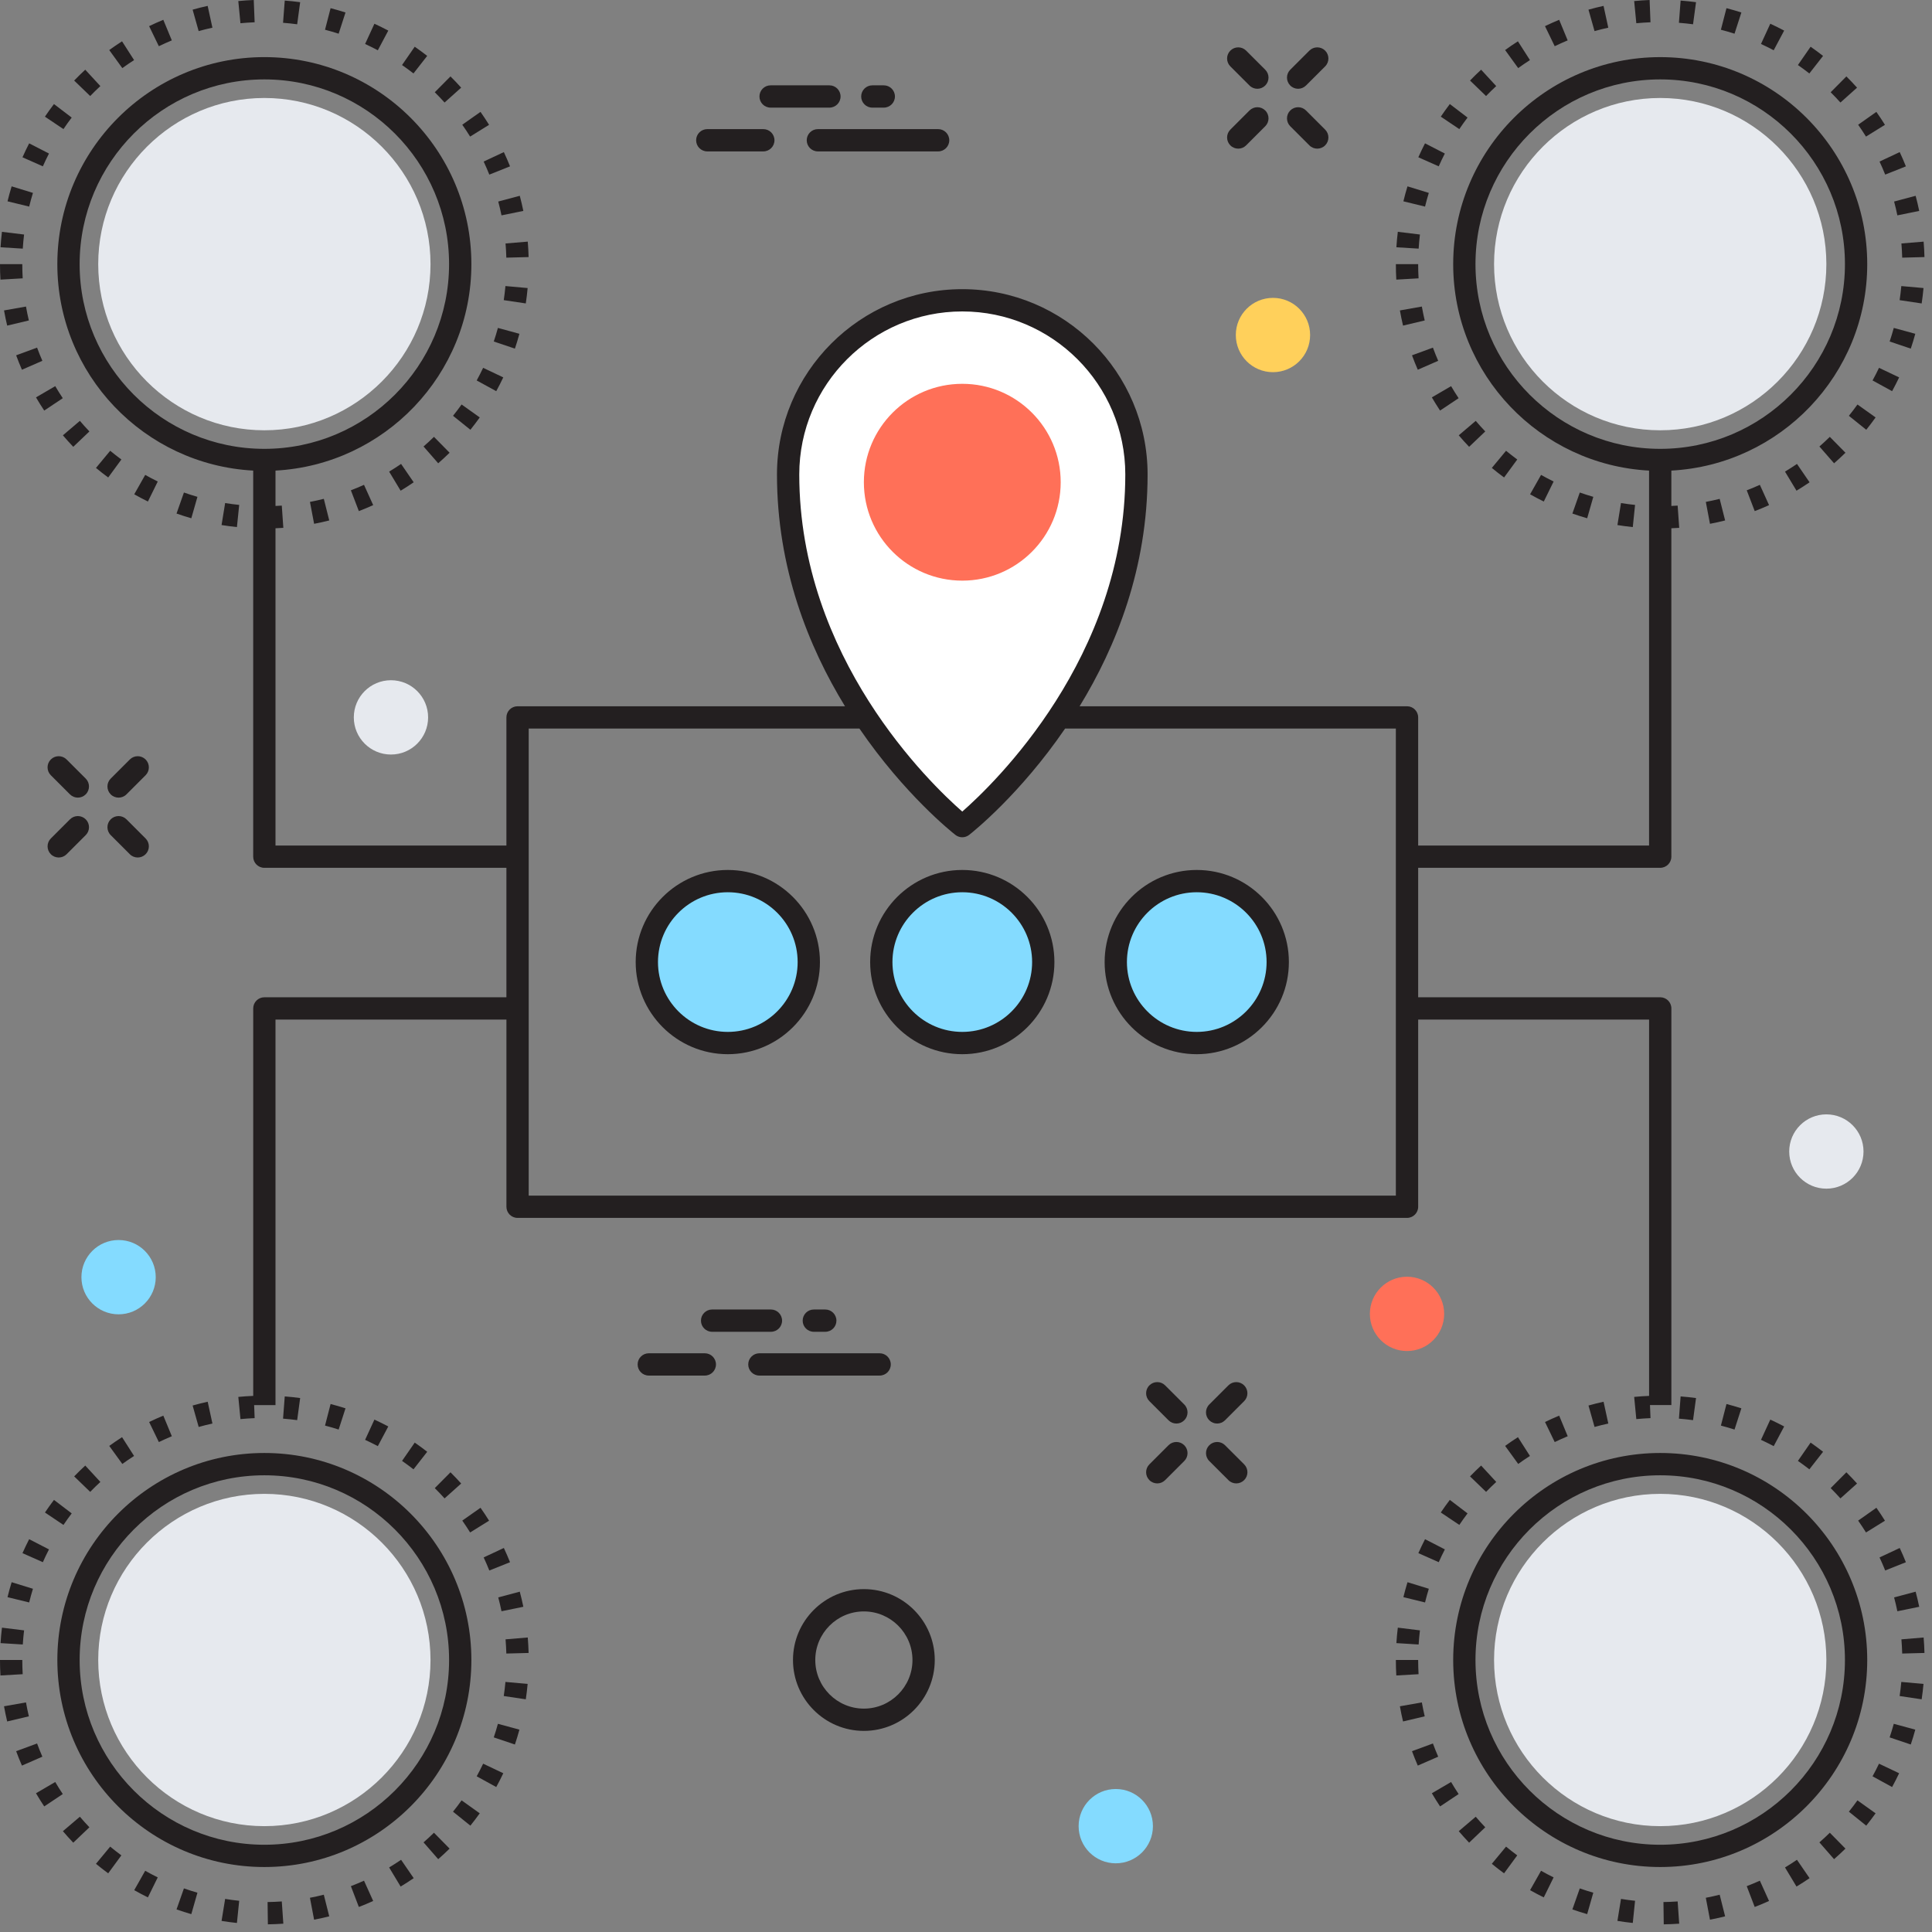<?xml version="1.0" encoding="utf-8"?>
<!-- Generator: Adobe Illustrator 15.0.0, SVG Export Plug-In . SVG Version: 6.00 Build 0)  -->
<!DOCTYPE svg PUBLIC "-//W3C//DTD SVG 1.1//EN" "http://www.w3.org/Graphics/SVG/1.1/DTD/svg11.dtd">
<svg version="1.1" id="Layer_1" xmlns="http://www.w3.org/2000/svg" xmlns:xlink="http://www.w3.org/1999/xlink" x="0px" y="0px"
	 width="130px" height="130px" viewBox="0 0 130 130" enable-background="new 0 0 130 130" xml:space="preserve">
<rect x="0" y="0" width="130" height="130" fill="#808080" stroke="none"/>
<g>
	<circle fill="#FFD05B" cx="85.655" cy="22.543" r="2.5"/>
	<circle fill="#E6E9EE" cx="26.307" cy="48.271" r="2.5"/>
	<circle fill="#E6E9EE" cx="122.892" cy="77.483" r="2.5"/>
	<circle fill="#FF7058" cx="94.675" cy="88.408" r="2.5"/>
	<circle fill="#84DBFF" cx="75.078" cy="122.878" r="2.5"/>
	<circle fill="#84DBFF" cx="7.979" cy="85.938" r="2.5"/>
	<path fill="#231F20" d="M63.125,10.188h-8.092c-0.414,0-0.75-0.336-0.75-0.75s0.336-0.75,0.75-0.75h8.092
		c0.414,0,0.75,0.336,0.75,0.75S63.54,10.188,63.125,10.188z"/>
	<path fill="#231F20" d="M55.81,7.242h-3.958c-0.414,0-0.75-0.336-0.75-0.75s0.336-0.75,0.75-0.75h3.958
		c0.414,0,0.75,0.336,0.75,0.75S56.224,7.242,55.81,7.242z"/>
	<path fill="#231F20" d="M51.362,10.188h-3.771c-0.414,0-0.75-0.336-0.75-0.75s0.336-0.75,0.75-0.75h3.771
		c0.414,0,0.75,0.336,0.75,0.75S51.776,10.188,51.362,10.188z"/>
	<path fill="#231F20" d="M59.468,7.242h-0.771c-0.414,0-0.75-0.336-0.75-0.75s0.336-0.75,0.75-0.75h0.771
		c0.414,0,0.75,0.336,0.75,0.75S59.882,7.242,59.468,7.242z"/>
	<path fill="#231F20" d="M59.189,92.559h-8.092c-0.414,0-0.75-0.335-0.75-0.75c0-0.413,0.336-0.75,0.75-0.75h8.092
		c0.414,0,0.75,0.337,0.75,0.75C59.939,92.224,59.604,92.559,59.189,92.559z"/>
	<path fill="#231F20" d="M51.874,89.613h-3.958c-0.414,0-0.75-0.335-0.75-0.75c0-0.413,0.336-0.75,0.75-0.75h3.958
		c0.414,0,0.75,0.337,0.75,0.75C52.624,89.278,52.288,89.613,51.874,89.613z"/>
	<path fill="#231F20" d="M47.426,92.559h-3.771c-0.414,0-0.75-0.335-0.75-0.75c0-0.413,0.336-0.75,0.75-0.75h3.771
		c0.414,0,0.75,0.337,0.75,0.75C48.176,92.224,47.84,92.559,47.426,92.559z"/>
	<path fill="#231F20" d="M55.532,89.613H54.76c-0.414,0-0.75-0.335-0.75-0.75c0-0.413,0.336-0.75,0.75-0.75h0.771
		c0.414,0,0.75,0.337,0.75,0.75C56.282,89.278,55.946,89.613,55.532,89.613z"/>
	<path fill="#231F20" d="M111.95,35.56l-0.02-1.5c0.32-0.004,0.64-0.018,0.955-0.039l0.105,1.496
		C112.646,35.54,112.3,35.555,111.95,35.56z M109.866,35.467c-0.347-0.036-0.691-0.082-1.033-0.137l0.24-1.481
		c0.312,0.051,0.629,0.094,0.947,0.126L109.866,35.467z M115.06,35.246l-0.279-1.474c0.313-0.06,0.625-0.129,0.932-0.205
		l0.367,1.453C115.743,35.105,115.403,35.181,115.06,35.246z M106.798,34.873c-0.336-0.097-0.668-0.202-0.996-0.317l0.498-1.415
		c0.3,0.105,0.604,0.202,0.91,0.29L106.798,34.873z M118.071,34.391l-0.537-1.4c0.299-0.114,0.594-0.237,0.883-0.368l0.619,1.366
		C118.72,34.132,118.397,34.267,118.071,34.391z M103.878,33.746c-0.312-0.153-0.619-0.315-0.921-0.486l0.738-1.305
		c0.276,0.156,0.559,0.305,0.845,0.445L103.878,33.746z M120.883,33.018l-0.774-1.284c0.273-0.165,0.542-0.338,0.805-0.518
		l0.848,1.237C121.474,32.649,121.181,32.838,120.883,33.018z M101.206,32.128c-0.281-0.206-0.557-0.42-0.824-0.642l0.957-1.155
		c0.246,0.203,0.496,0.398,0.754,0.587L101.206,32.128z M123.411,31.174l-0.987-1.13c0.239-0.21,0.474-0.426,0.7-0.649l1.053,1.069
		C123.928,30.708,123.673,30.944,123.411,31.174z M98.854,30.065c-0.24-0.251-0.473-0.51-0.698-0.774l1.143-0.972
		c0.206,0.243,0.42,0.479,0.641,0.711L98.854,30.065z M125.576,28.919l-1.169-0.94c0.199-0.248,0.393-0.502,0.577-0.761l1.221,0.87
		C126.003,28.371,125.794,28.648,125.576,28.919z M96.899,27.626c-0.193-0.29-0.377-0.585-0.553-0.887l1.295-0.756
		c0.16,0.274,0.33,0.545,0.506,0.81L96.899,27.626z M127.315,26.321L126,25.6c0.153-0.278,0.298-0.562,0.435-0.85l1.354,0.644
		C127.64,25.708,127.481,26.018,127.315,26.321z M95.399,24.878c-0.139-0.318-0.268-0.642-0.389-0.97l1.408-0.517
		c0.109,0.3,0.229,0.596,0.355,0.887L95.399,24.878z M128.572,23.458l-1.422-0.479c0.102-0.301,0.194-0.605,0.278-0.914l1.447,0.395
		C128.784,22.797,128.683,23.13,128.572,23.458z M94.407,21.909c-0.08-0.337-0.15-0.678-0.211-1.021l1.477-0.261
		c0.056,0.315,0.121,0.627,0.193,0.936L94.407,21.909z M129.305,20.418l-1.483-0.221c0.047-0.313,0.084-0.63,0.113-0.948
		l1.494,0.133C129.397,19.73,129.356,20.076,129.305,20.418z M93.954,18.815c-0.02-0.345-0.029-0.691-0.029-1.042h1.5
		c0,0.321,0.009,0.64,0.027,0.956L93.954,18.815z M127.995,17.337c-0.01-0.32-0.027-0.639-0.053-0.955l1.494-0.123
		c0.029,0.344,0.049,0.69,0.057,1.039L127.995,17.337z M95.458,16.73l-1.498-0.092c0.021-0.35,0.055-0.696,0.096-1.04l1.489,0.182
		C95.507,16.095,95.478,16.412,95.458,16.73z M127.669,14.491c-0.063-0.312-0.137-0.623-0.219-0.93l1.449-0.386
		c0.09,0.335,0.17,0.674,0.24,1.017L127.669,14.491z M95.888,13.901l-1.457-0.355c0.082-0.339,0.174-0.675,0.276-1.007l1.434,0.441
		C96.048,13.284,95.963,13.591,95.888,13.901z M126.851,11.749c-0.119-0.297-0.246-0.59-0.381-0.878l1.358-0.637
		c0.147,0.315,0.286,0.635,0.415,0.96L126.851,11.749z M96.808,11.192l-1.371-0.609c0.142-0.317,0.291-0.631,0.449-0.938
		l1.334,0.686C97.075,10.612,96.938,10.9,96.808,11.192z M125.558,9.191c-0.168-0.271-0.344-0.537-0.527-0.798l1.225-0.865
		c0.201,0.285,0.394,0.575,0.578,0.871L125.558,9.191z M98.194,8.687l-1.246-0.838c0.194-0.287,0.397-0.57,0.607-0.848l1.193,0.91
		C98.557,8.163,98.371,8.422,98.194,8.687z M123.839,6.899c-0.213-0.236-0.433-0.468-0.658-0.691l1.057-1.066
		c0.246,0.245,0.486,0.497,0.719,0.756L123.839,6.899z M99.993,6.462l-1.078-1.043c0.241-0.25,0.49-0.493,0.746-0.729l1.016,1.103
		C100.442,6.009,100.215,6.231,99.993,6.462z M121.747,4.943c-0.25-0.196-0.507-0.386-0.77-0.567l0.855-1.232
		c0.285,0.198,0.564,0.404,0.838,0.618L121.747,4.943z M102.155,4.582l-0.879-1.215c0.281-0.204,0.568-0.399,0.861-0.587
		l0.809,1.263C102.677,4.216,102.413,4.396,102.155,4.582z M119.348,3.382c-0.28-0.148-0.566-0.29-0.856-0.423l0.627-1.363
		c0.315,0.146,0.627,0.3,0.933,0.462L119.348,3.382z M104.613,3.109l-0.654-1.35c0.312-0.15,0.631-0.294,0.954-0.427l0.572,1.385
		C105.19,2.841,104.899,2.972,104.613,3.109z M116.712,2.268c-0.302-0.098-0.607-0.187-0.917-0.267l0.375-1.451
		c0.338,0.086,0.673,0.184,1.003,0.29L116.712,2.268z M107.293,2.093l-0.408-1.443c0.334-0.095,0.672-0.179,1.014-0.254l0.319,1.467
		C107.906,1.93,107.598,2.007,107.293,2.093z M113.921,1.634c-0.314-0.042-0.631-0.076-0.95-0.1l0.114-1.496
		c0.348,0.027,0.693,0.063,1.037,0.109L113.921,1.634z M110.104,1.563l-0.144-1.492c0.344-0.033,0.689-0.058,1.039-0.071
		l0.059,1.499C110.737,1.512,110.419,1.534,110.104,1.563z"/>
	<path fill="#E6E9EE" d="M111.712,28.953c-6.164,0-11.18-5.016-11.18-11.18s5.016-11.18,11.18-11.18
		c6.165,0,11.18,5.016,11.18,11.18S117.877,28.953,111.712,28.953z"/>
	<path fill="#E6E9EE" d="M17.788,28.953c-6.164,0-11.179-5.016-11.179-11.18s5.015-11.18,11.179-11.18
		c6.165,0,11.18,5.016,11.18,11.18S23.952,28.953,17.788,28.953z"/>
	<path fill="#E6E9EE" d="M111.712,122.878c-6.164,0-11.18-5.016-11.18-11.18c0-6.165,5.016-11.18,11.18-11.18
		c6.165,0,11.18,5.015,11.18,11.18C122.892,117.862,117.877,122.878,111.712,122.878z"/>
	<path fill="#E6E9EE" d="M17.788,122.878c-6.164,0-11.179-5.016-11.179-11.18c0-6.165,5.015-11.18,11.179-11.18
		c6.165,0,11.18,5.015,11.18,11.18C28.967,117.862,23.952,122.878,17.788,122.878z"/>
	<path fill="#231F20" d="M18.025,35.56l-0.02-1.5c0.321-0.004,0.64-0.018,0.956-0.039l0.104,1.496
		C18.722,35.54,18.375,35.555,18.025,35.56z M15.942,35.466c-0.347-0.036-0.692-0.082-1.034-0.137l0.241-1.48
		c0.312,0.051,0.628,0.092,0.946,0.125L15.942,35.466z M21.136,35.246l-0.28-1.474c0.314-0.06,0.625-0.129,0.933-0.206l0.366,1.454
		C21.818,35.105,21.479,35.181,21.136,35.246z M12.873,34.873c-0.336-0.097-0.667-0.202-0.995-0.317l0.498-1.415
		c0.299,0.105,0.603,0.202,0.909,0.29L12.873,34.873z M24.146,34.391l-0.536-1.4c0.298-0.114,0.593-0.237,0.883-0.368l0.618,1.366
		C24.794,34.132,24.473,34.267,24.146,34.391z M9.953,33.746c-0.312-0.153-0.619-0.315-0.92-0.486l0.738-1.305
		c0.277,0.156,0.559,0.305,0.844,0.445L9.953,33.746z M26.958,33.018l-0.774-1.285c0.274-0.165,0.542-0.337,0.804-0.517l0.848,1.236
		C27.549,32.649,27.257,32.837,26.958,33.018z M7.281,32.128C7,31.922,6.725,31.708,6.458,31.486l0.957-1.155
		c0.245,0.203,0.496,0.398,0.753,0.587L7.281,32.128z M29.486,31.173l-0.987-1.13c0.24-0.209,0.474-0.425,0.701-0.649l1.052,1.069
		C30.003,30.708,29.748,30.944,29.486,31.173z M4.93,30.065c-0.24-0.251-0.473-0.51-0.698-0.774l1.143-0.972
		c0.207,0.243,0.42,0.479,0.641,0.711L4.93,30.065z M31.652,28.918l-1.169-0.94c0.2-0.248,0.392-0.502,0.577-0.761l1.221,0.871
		C32.079,28.371,31.869,28.647,31.652,28.918z M2.976,27.626c-0.193-0.29-0.378-0.585-0.554-0.887l1.295-0.756
		c0.161,0.274,0.33,0.545,0.507,0.81L2.976,27.626z M33.391,26.321L32.075,25.6c0.153-0.278,0.297-0.562,0.434-0.85l1.355,0.644
		C33.715,25.708,33.557,26.018,33.391,26.321z M1.476,24.878c-0.139-0.318-0.269-0.642-0.389-0.97l1.408-0.517
		c0.11,0.3,0.229,0.596,0.356,0.887L1.476,24.878z M34.647,23.458l-1.422-0.479c0.102-0.301,0.194-0.605,0.278-0.914l1.447,0.395
		C34.859,22.796,34.757,23.13,34.647,23.458z M0.483,21.909c-0.08-0.337-0.151-0.678-0.212-1.021l1.478-0.261
		c0.055,0.315,0.12,0.627,0.193,0.936L0.483,21.909z M35.38,20.417l-1.483-0.221c0.046-0.312,0.084-0.629,0.113-0.948l1.494,0.134
		C35.472,19.729,35.431,20.076,35.38,20.417z M0.03,18.815C0.01,18.471,0,18.124,0,17.773h1.5c0,0.321,0.009,0.64,0.027,0.956
		L0.03,18.815z M34.07,17.337c-0.009-0.32-0.026-0.64-0.053-0.955l1.495-0.124c0.028,0.344,0.048,0.69,0.057,1.04L34.07,17.337z
		 M1.533,16.73l-1.497-0.092C0.058,16.29,0.09,15.943,0.131,15.6l1.489,0.181C1.582,16.095,1.553,16.412,1.533,16.73z
		 M33.745,14.491c-0.064-0.312-0.137-0.623-0.219-0.93l1.449-0.386c0.089,0.335,0.169,0.674,0.239,1.017L33.745,14.491z
		 M1.963,13.901l-1.457-0.355c0.083-0.339,0.175-0.675,0.277-1.007l1.434,0.441C2.123,13.284,2.039,13.591,1.963,13.901z
		 M32.925,11.749c-0.119-0.297-0.246-0.59-0.38-0.878l1.358-0.637c0.147,0.315,0.286,0.634,0.416,0.959L32.925,11.749z
		 M2.884,11.192l-1.371-0.608c0.141-0.317,0.291-0.631,0.449-0.938l1.334,0.685C3.15,10.613,3.013,10.9,2.884,11.192z M31.633,9.19
		c-0.168-0.271-0.344-0.537-0.528-0.797l1.226-0.865c0.201,0.285,0.393,0.574,0.577,0.871L31.633,9.19z M4.269,8.687L3.023,7.85
		C3.217,7.562,3.42,7.278,3.631,7.002l1.193,0.909C4.631,8.164,4.446,8.423,4.269,8.687z M29.914,6.899
		c-0.213-0.237-0.433-0.469-0.659-0.692l1.057-1.065c0.247,0.244,0.486,0.497,0.719,0.756L29.914,6.899z M6.069,6.462L4.99,5.42
		C5.231,5.17,5.48,4.927,5.736,4.69l1.017,1.103C6.518,6.01,6.29,6.232,6.069,6.462z M27.822,4.942
		c-0.251-0.196-0.507-0.385-0.77-0.566l0.854-1.233c0.286,0.198,0.565,0.404,0.839,0.618L27.822,4.942z M8.23,4.583l-0.88-1.215
		C7.631,3.164,7.919,2.969,8.212,2.78l0.81,1.263C8.752,4.216,8.489,4.396,8.23,4.583z M25.423,3.383
		c-0.281-0.149-0.566-0.29-0.856-0.424l0.627-1.362c0.315,0.145,0.626,0.299,0.933,0.461L25.423,3.383z M10.688,3.109l-0.654-1.35
		c0.312-0.15,0.631-0.294,0.954-0.427l0.573,1.385C11.265,2.841,10.974,2.972,10.688,3.109z M22.787,2.268
		c-0.302-0.098-0.607-0.187-0.917-0.267l0.375-1.451c0.338,0.086,0.673,0.184,1.003,0.29L22.787,2.268z M13.367,2.093l-0.406-1.443
		c0.333-0.095,0.671-0.179,1.012-0.254l0.32,1.467C13.981,1.93,13.672,2.007,13.367,2.093z M19.996,1.634
		c-0.314-0.043-0.631-0.076-0.95-0.1l0.114-1.496c0.348,0.026,0.694,0.062,1.037,0.109L19.996,1.634z M16.179,1.563l-0.144-1.492
		c0.343-0.033,0.69-0.058,1.04-0.071l0.059,1.499C16.813,1.512,16.495,1.534,16.179,1.563z"/>
	<path fill="#231F20" d="M111.95,129.484l-0.02-1.5c0.32-0.004,0.64-0.018,0.955-0.04l0.105,1.496
		C112.646,129.465,112.3,129.479,111.95,129.484z M109.866,129.391c-0.347-0.036-0.691-0.082-1.033-0.138l0.24-1.48
		c0.312,0.051,0.629,0.094,0.947,0.126L109.866,129.391z M115.06,129.171l-0.28-1.474c0.313-0.059,0.625-0.129,0.933-0.206
		l0.366,1.455C115.742,129.03,115.403,129.105,115.06,129.171z M106.797,128.797c-0.336-0.096-0.667-0.202-0.995-0.317l0.498-1.414
		c0.299,0.105,0.603,0.202,0.909,0.289L106.797,128.797z M118.07,128.315l-0.536-1.4c0.299-0.115,0.593-0.237,0.883-0.368
		l0.618,1.366C118.719,128.057,118.397,128.19,118.07,128.315z M103.877,127.671c-0.312-0.153-0.619-0.315-0.921-0.486l0.738-1.305
		c0.277,0.156,0.559,0.305,0.845,0.446L103.877,127.671z M120.883,126.942l-0.774-1.285c0.273-0.164,0.542-0.337,0.804-0.516
		l0.849,1.236C121.475,126.574,121.182,126.763,120.883,126.942z M101.205,126.052c-0.281-0.205-0.556-0.42-0.823-0.641l0.957-1.156
		c0.245,0.203,0.496,0.398,0.753,0.588L101.205,126.052z M123.41,125.099l-0.987-1.129c0.24-0.21,0.475-0.427,0.701-0.65
		l1.052,1.069C123.927,124.634,123.672,124.87,123.41,125.099z M98.854,123.99c-0.24-0.252-0.473-0.511-0.698-0.774l1.143-0.973
		c0.206,0.244,0.42,0.48,0.641,0.711L98.854,123.99z M125.575,122.845l-1.168-0.941c0.199-0.248,0.392-0.502,0.576-0.761
		l1.221,0.871C126.003,122.296,125.793,122.573,125.575,122.845z M96.9,121.55c-0.193-0.29-0.378-0.584-0.554-0.886l1.295-0.757
		c0.161,0.275,0.33,0.546,0.507,0.811L96.9,121.55z M127.315,120.246l-1.316-0.722c0.153-0.278,0.298-0.562,0.435-0.85l1.354,0.644
		C127.64,119.634,127.481,119.942,127.315,120.246z M95.399,118.803c-0.139-0.318-0.268-0.642-0.389-0.97l1.408-0.518
		c0.109,0.301,0.229,0.597,0.355,0.888L95.399,118.803z M128.571,117.384l-1.422-0.479c0.102-0.302,0.195-0.606,0.279-0.914
		l1.447,0.394C128.784,116.722,128.683,117.055,128.571,117.384z M94.407,115.833c-0.08-0.337-0.15-0.678-0.211-1.021l1.477-0.261
		c0.056,0.315,0.121,0.628,0.193,0.937L94.407,115.833z M129.304,114.343l-1.482-0.221c0.046-0.313,0.084-0.63,0.112-0.949
		l1.494,0.135C129.396,113.655,129.355,114.001,129.304,114.343z M93.954,112.739c-0.02-0.344-0.029-0.691-0.029-1.042h1.5
		c0,0.321,0.009,0.64,0.027,0.956L93.954,112.739z M127.995,111.263c-0.01-0.32-0.027-0.639-0.053-0.955l1.494-0.124
		c0.029,0.345,0.049,0.69,0.057,1.04L127.995,111.263z M95.457,110.655l-1.497-0.094c0.021-0.35,0.055-0.695,0.096-1.04l1.489,0.183
		C95.507,110.018,95.478,110.335,95.457,110.655z M127.669,108.417c-0.063-0.312-0.137-0.623-0.219-0.93l1.449-0.386
		c0.09,0.335,0.17,0.673,0.24,1.016L127.669,108.417z M95.888,107.826l-1.457-0.358c0.082-0.338,0.175-0.674,0.277-1.005
		l1.434,0.441C96.048,107.208,95.964,107.515,95.888,107.826z M126.851,105.675c-0.119-0.297-0.246-0.591-0.381-0.878l1.358-0.637
		c0.147,0.315,0.286,0.634,0.415,0.959L126.851,105.675z M96.81,105.116l-1.371-0.609c0.141-0.317,0.291-0.631,0.449-0.938
		l1.334,0.686C97.075,104.537,96.938,104.824,96.81,105.116z M125.559,103.116c-0.169-0.271-0.345-0.537-0.528-0.797l1.227-0.865
		c0.199,0.284,0.393,0.574,0.576,0.871L125.559,103.116z M98.194,102.608l-1.246-0.836c0.194-0.289,0.397-0.571,0.607-0.848
		l1.193,0.909C98.557,102.087,98.371,102.345,98.194,102.608z M123.839,100.824c-0.213-0.237-0.433-0.469-0.658-0.692l1.057-1.065
		c0.246,0.245,0.486,0.497,0.719,0.756L123.839,100.824z M99.995,100.385l-1.08-1.042c0.242-0.25,0.49-0.493,0.746-0.729
		l1.018,1.103C100.444,99.933,100.216,100.155,99.995,100.385z M121.748,98.868c-0.251-0.196-0.507-0.385-0.77-0.567l0.854-1.232
		c0.285,0.198,0.565,0.405,0.839,0.618L121.748,98.868z M102.157,98.506l-0.881-1.215c0.281-0.204,0.569-0.399,0.863-0.587
		l0.807,1.264C102.678,98.139,102.415,98.318,102.157,98.506z M119.349,97.308c-0.281-0.149-0.566-0.291-0.856-0.424l0.627-1.363
		c0.315,0.146,0.626,0.3,0.933,0.462L119.349,97.308z M104.614,97.034l-0.654-1.351c0.312-0.151,0.631-0.294,0.953-0.428
		l0.574,1.386C105.191,96.765,104.9,96.896,104.614,97.034z M116.712,96.192c-0.301-0.098-0.607-0.187-0.916-0.267l0.375-1.452
		c0.338,0.087,0.672,0.184,1.002,0.29L116.712,96.192z M107.294,96.017l-0.408-1.443c0.334-0.094,0.672-0.179,1.014-0.254
		l0.32,1.467C107.907,95.854,107.599,95.93,107.294,96.017z M113.921,95.559c-0.313-0.042-0.631-0.076-0.949-0.101l0.113-1.496
		c0.349,0.027,0.694,0.063,1.037,0.11L113.921,95.559z M110.104,95.488l-0.144-1.493c0.343-0.033,0.69-0.057,1.04-0.07l0.059,1.498
		C110.739,95.437,110.421,95.458,110.104,95.488z"/>
	<path fill="#231F20" d="M111.712,125.628c-7.68,0-13.93-6.25-13.93-13.931s6.25-13.929,13.93-13.929
		c7.682,0,13.93,6.248,13.93,13.929S119.394,125.628,111.712,125.628z M111.712,99.269c-6.854,0-12.43,5.576-12.43,12.429
		c0,6.854,5.576,12.431,12.43,12.431s12.43-5.577,12.43-12.431C124.142,104.845,118.565,99.269,111.712,99.269z"/>
	<path fill="#231F20" d="M18.025,129.484l-0.02-1.5c0.321-0.004,0.64-0.018,0.956-0.04l0.104,1.496
		C18.722,129.465,18.375,129.479,18.025,129.484z M15.942,129.392c-0.347-0.036-0.692-0.082-1.034-0.138l0.241-1.48
		c0.312,0.051,0.628,0.093,0.946,0.126L15.942,129.392z M21.135,129.171l-0.28-1.474c0.314-0.059,0.625-0.129,0.933-0.206
		l0.366,1.455C21.818,129.03,21.479,129.105,21.135,129.171z M12.873,128.798c-0.336-0.096-0.667-0.202-0.995-0.317l0.498-1.415
		c0.299,0.105,0.603,0.202,0.909,0.29L12.873,128.798z M24.146,128.315l-0.536-1.4c0.298-0.115,0.593-0.237,0.883-0.368l0.618,1.366
		C24.794,128.057,24.472,128.19,24.146,128.315z M9.952,127.671c-0.312-0.153-0.619-0.315-0.92-0.486l0.738-1.305
		c0.277,0.156,0.558,0.305,0.844,0.446L9.952,127.671z M26.958,126.942l-0.774-1.285c0.273-0.164,0.542-0.337,0.804-0.516
		l0.849,1.236C27.55,126.574,27.257,126.763,26.958,126.942z M7.28,126.052c-0.281-0.205-0.556-0.42-0.823-0.641l0.957-1.156
		c0.245,0.203,0.496,0.398,0.753,0.588L7.28,126.052z M29.486,125.099l-0.987-1.13c0.24-0.21,0.474-0.426,0.701-0.649l1.052,1.069
		C30.003,124.633,29.748,124.87,29.486,125.099z M4.93,123.99c-0.24-0.252-0.473-0.511-0.698-0.774l1.143-0.973
		c0.207,0.244,0.42,0.48,0.641,0.711L4.93,123.99z M31.651,122.844l-1.169-0.94c0.2-0.248,0.392-0.502,0.577-0.762l1.221,0.872
		C32.079,122.296,31.869,122.573,31.651,122.844z M2.976,121.55c-0.193-0.29-0.378-0.584-0.554-0.886l1.295-0.757
		c0.161,0.275,0.33,0.546,0.507,0.811L2.976,121.55z M33.391,120.246l-1.315-0.722c0.153-0.278,0.297-0.562,0.434-0.85l1.355,0.644
		C33.715,119.634,33.557,119.942,33.391,120.246z M1.476,118.803c-0.139-0.318-0.269-0.642-0.389-0.97l1.408-0.518
		c0.11,0.301,0.229,0.597,0.356,0.888L1.476,118.803z M34.647,117.384l-1.422-0.479c0.102-0.302,0.194-0.606,0.278-0.914
		l1.447,0.394C34.859,116.722,34.758,117.055,34.647,117.384z M0.483,115.833c-0.08-0.337-0.151-0.678-0.212-1.021l1.478-0.261
		c0.055,0.315,0.12,0.628,0.193,0.937L0.483,115.833z M35.38,114.343l-1.483-0.221c0.046-0.313,0.084-0.63,0.113-0.949l1.494,0.135
		C35.472,113.655,35.431,114.001,35.38,114.343z M0.03,112.739C0.01,112.396,0,112.048,0,111.697h1.5
		c0,0.321,0.009,0.64,0.027,0.956L0.03,112.739z M34.07,111.263c-0.009-0.321-0.026-0.64-0.053-0.955l1.495-0.125
		c0.028,0.345,0.048,0.691,0.057,1.041L34.07,111.263z M1.534,110.654l-1.497-0.092c0.021-0.35,0.054-0.696,0.095-1.04l1.489,0.182
		C1.583,110.018,1.553,110.335,1.534,110.654z M33.745,108.417c-0.064-0.313-0.137-0.624-0.219-0.93l1.449-0.387
		c0.089,0.336,0.169,0.674,0.239,1.016L33.745,108.417z M1.963,107.825l-1.457-0.355c0.083-0.339,0.175-0.675,0.277-1.007
		l1.434,0.442C2.123,107.208,2.039,107.515,1.963,107.825z M32.925,105.675c-0.119-0.298-0.246-0.591-0.38-0.879l1.358-0.637
		c0.147,0.315,0.286,0.635,0.416,0.959L32.925,105.675z M2.884,105.116l-1.371-0.608c0.141-0.317,0.291-0.631,0.449-0.939
		l1.334,0.687C3.15,104.537,3.013,104.825,2.884,105.116z M31.634,103.116c-0.168-0.271-0.345-0.537-0.528-0.799l1.227-0.862
		c0.2,0.283,0.392,0.573,0.576,0.869L31.634,103.116z M4.27,102.61l-1.245-0.837c0.194-0.288,0.397-0.571,0.607-0.848l1.193,0.909
		C4.632,102.088,4.447,102.347,4.27,102.61z M29.914,100.824c-0.213-0.237-0.433-0.469-0.659-0.692l1.057-1.065
		c0.247,0.245,0.486,0.497,0.719,0.756L29.914,100.824z M6.07,100.385l-1.079-1.042c0.242-0.25,0.49-0.492,0.746-0.729l1.017,1.103
		C6.519,99.933,6.291,100.155,6.07,100.385z M27.823,98.868c-0.251-0.196-0.507-0.386-0.77-0.567l0.854-1.232
		c0.286,0.198,0.565,0.404,0.839,0.618L27.823,98.868z M8.231,98.506l-0.88-1.214c0.281-0.204,0.569-0.4,0.862-0.588l0.808,1.264
		C8.752,98.14,8.489,98.319,8.231,98.506z M25.423,97.308c-0.281-0.15-0.566-0.291-0.856-0.424l0.627-1.363
		c0.315,0.146,0.626,0.299,0.933,0.461L25.423,97.308z M10.689,97.034l-0.654-1.351c0.312-0.151,0.631-0.294,0.954-0.428
		l0.573,1.386C11.266,96.765,10.975,96.896,10.689,97.034z M22.787,96.191c-0.302-0.098-0.607-0.187-0.917-0.267l0.375-1.451
		c0.338,0.086,0.673,0.184,1.003,0.29L22.787,96.191z M13.369,96.017l-0.408-1.443c0.334-0.094,0.672-0.179,1.014-0.254l0.319,1.467
		C13.982,95.854,13.673,95.93,13.369,96.017z M19.996,95.558c-0.314-0.042-0.631-0.076-0.95-0.1l0.114-1.496
		c0.348,0.026,0.694,0.063,1.037,0.109L19.996,95.558z M16.18,95.488l-0.144-1.493c0.343-0.033,0.69-0.057,1.04-0.07l0.059,1.498
		C16.814,95.437,16.496,95.458,16.18,95.488z"/>
	<path fill="#231F20" d="M17.788,125.628c-7.681,0-13.929-6.25-13.929-13.931s6.249-13.929,13.929-13.929s13.93,6.248,13.93,13.929
		S25.468,125.628,17.788,125.628z M17.788,99.269c-6.854,0-12.429,5.576-12.429,12.429c0,6.854,5.576,12.431,12.429,12.431
		s12.43-5.577,12.43-12.431C30.217,104.845,24.641,99.269,17.788,99.269z"/>
	<circle fill="#84DBFF" cx="48.973" cy="64.735" r="5.449"/>
	<path fill="#231F20" d="M48.973,70.935c-3.418,0-6.199-2.78-6.199-6.199c0-3.418,2.781-6.198,6.199-6.198s6.199,2.78,6.199,6.198
		C55.172,68.154,52.391,70.935,48.973,70.935z M48.973,60.037c-2.591,0-4.699,2.107-4.699,4.698c0,2.592,2.108,4.699,4.699,4.699
		s4.699-2.107,4.699-4.699C53.672,62.145,51.564,60.037,48.973,60.037z"/>
	<circle fill="#84DBFF" cx="64.75" cy="64.735" r="5.449"/>
	<path fill="#231F20" d="M64.75,70.935c-3.418,0-6.199-2.78-6.199-6.199c0-3.418,2.781-6.198,6.199-6.198
		c3.419,0,6.199,2.78,6.199,6.198C70.949,68.154,68.169,70.935,64.75,70.935z M64.75,60.037c-2.591,0-4.699,2.107-4.699,4.698
		c0,2.592,2.108,4.699,4.699,4.699c2.591,0,4.699-2.107,4.699-4.699C69.449,62.145,67.341,60.037,64.75,60.037z"/>
	<circle fill="#84DBFF" cx="80.527" cy="64.735" r="5.449"/>
	<path fill="#231F20" d="M80.527,70.935c-3.419,0-6.199-2.78-6.199-6.199c0-3.418,2.78-6.198,6.199-6.198s6.199,2.78,6.199,6.198
		C86.727,68.154,83.946,70.935,80.527,70.935z M80.527,60.037c-2.591,0-4.699,2.107-4.699,4.698c0,2.592,2.108,4.699,4.699,4.699
		s4.699-2.107,4.699-4.699C85.227,62.145,83.118,60.037,80.527,60.037z"/>
	<path fill="#FFFFFF" d="M76.469,31.926c0,14.5-11.719,23.663-11.719,23.663s-11.719-9.163-11.719-23.663
		c0-6.473,5.247-11.719,11.719-11.719C71.222,20.207,76.469,25.453,76.469,31.926z"/>
	<path fill="#231F20" d="M111.712,3.844c-7.68,0-13.93,6.249-13.93,13.93c0,7.428,5.85,13.498,13.18,13.892v25.229H95.425v-8.622
		c0-0.413-0.336-0.75-0.75-0.75H72.644c2.457-4.013,4.575-9.295,4.575-15.597c0-6.875-5.593-12.469-12.469-12.469
		c-6.875,0-12.469,5.594-12.469,12.469c0,6.302,2.118,11.584,4.576,15.597H34.825c-0.414,0-0.75,0.337-0.75,0.75v8.622H18.538
		V31.665c7.331-0.394,13.18-6.464,13.18-13.892c0-7.681-6.249-13.93-13.93-13.93S3.858,10.093,3.858,17.773
		c0,7.428,5.848,13.498,13.179,13.892v25.979c0,0.414,0.336,0.75,0.75,0.75h16.288v8.711H17.788c-0.414,0-0.75,0.336-0.75,0.75
		v26.69h1.5v-25.94h15.538V81.2c0,0.413,0.336,0.75,0.75,0.75h59.85c0.414,0,0.75-0.337,0.75-0.75V68.604h15.537v25.94h1.5v-26.69
		c0-0.414-0.336-0.75-0.75-0.75H95.425v-8.711h16.287c0.414,0,0.75-0.336,0.75-0.75V31.665c7.332-0.394,13.18-6.464,13.18-13.892
		C125.642,10.093,119.394,3.844,111.712,3.844z M5.358,17.773c0-6.854,5.576-12.43,12.429-12.43s12.43,5.576,12.43,12.43
		s-5.576,12.429-12.43,12.429S5.358,24.627,5.358,17.773z M53.781,31.925c0-6.048,4.92-10.969,10.969-10.969
		c6.048,0,10.969,4.921,10.969,10.969c0,12.322-8.829,20.809-10.97,22.684C62.609,52.737,53.781,44.267,53.781,31.925z
		 M93.925,80.45h-58.35V49.021h22.253c3.025,4.422,6.207,6.961,6.459,7.158c0.136,0.106,0.299,0.159,0.462,0.159
		s0.326-0.053,0.462-0.159c0.253-0.197,3.435-2.736,6.459-7.158h22.254V80.45z M111.712,30.202c-6.854,0-12.43-5.575-12.43-12.429
		s5.576-12.43,12.43-12.43s12.43,5.576,12.43,12.43S118.565,30.202,111.712,30.202z"/>
	<circle fill="#FF7058" cx="64.75" cy="32.448" r="6.622"/>
	<path fill="#231F20" d="M87.347,5.974c-0.191,0-0.383-0.074-0.529-0.221c-0.293-0.293-0.293-0.768,0-1.061l1.287-1.286
		c0.293-0.293,0.768-0.293,1.061,0s0.293,0.769,0,1.061l-1.287,1.286C87.731,5.899,87.539,5.974,87.347,5.974z"/>
	<path fill="#231F20" d="M83.319,10.002c-0.192,0-0.385-0.073-0.531-0.22c-0.293-0.293-0.293-0.768,0-1.061l1.287-1.287
		c0.293-0.293,0.768-0.293,1.061,0c0.293,0.292,0.293,0.768,0,1.061l-1.287,1.287C83.702,9.929,83.511,10.002,83.319,10.002z"/>
	<path fill="#231F20" d="M88.634,10.002c-0.191,0-0.383-0.073-0.529-0.22l-1.287-1.287c-0.293-0.293-0.293-0.768,0-1.061
		s0.768-0.293,1.061,0l1.287,1.287c0.293,0.293,0.293,0.768,0,1.061C89.019,9.929,88.826,10.002,88.634,10.002z"/>
	<path fill="#231F20" d="M84.605,5.974c-0.192,0-0.384-0.074-0.53-0.221l-1.287-1.286c-0.293-0.293-0.293-0.768,0-1.061
		s0.768-0.293,1.061,0l1.287,1.286c0.293,0.293,0.293,0.768,0,1.061C84.989,5.899,84.798,5.974,84.605,5.974z"/>
	<path fill="#231F20" d="M7.979,53.671c-0.192,0-0.384-0.073-0.53-0.22c-0.293-0.293-0.293-0.768,0-1.061l1.287-1.287
		c0.293-0.293,0.768-0.293,1.061,0s0.293,0.768,0,1.061l-1.287,1.287C8.363,53.598,8.171,53.671,7.979,53.671z"/>
	<path fill="#231F20" d="M3.951,57.699c-0.192,0-0.384-0.073-0.53-0.22c-0.293-0.293-0.293-0.768,0-1.061l1.287-1.287
		c0.293-0.293,0.768-0.293,1.061,0s0.293,0.768,0,1.061l-1.287,1.287C4.334,57.626,4.143,57.699,3.951,57.699z"/>
	<path fill="#231F20" d="M9.266,57.699c-0.192,0-0.384-0.073-0.53-0.22l-1.287-1.287c-0.293-0.292-0.293-0.768,0-1.061
		s0.768-0.293,1.061,0l1.287,1.287c0.293,0.293,0.293,0.768,0,1.061C9.65,57.626,9.458,57.699,9.266,57.699z"/>
	<path fill="#231F20" d="M5.237,53.671c-0.192,0-0.384-0.074-0.53-0.22L3.42,52.164c-0.293-0.293-0.293-0.768,0-1.061
		s0.768-0.293,1.061,0l1.287,1.286c0.293,0.293,0.293,0.768,0,1.062C5.621,53.597,5.429,53.671,5.237,53.671z"/>
	<path fill="#231F20" d="M81.897,95.787c-0.191,0-0.383-0.074-0.529-0.22c-0.293-0.293-0.293-0.768,0-1.062l1.287-1.286
		c0.293-0.294,0.768-0.294,1.061,0c0.293,0.293,0.293,0.768,0,1.061l-1.287,1.287C82.282,95.713,82.09,95.787,81.897,95.787z"/>
	<path fill="#231F20" d="M77.87,99.815c-0.192,0-0.385-0.074-0.531-0.221c-0.293-0.293-0.293-0.768,0-1.061l1.287-1.286
		c0.293-0.293,0.768-0.293,1.061,0s0.293,0.768,0,1.061l-1.287,1.286C78.253,99.741,78.062,99.815,77.87,99.815z"/>
	<path fill="#231F20" d="M83.185,99.815c-0.191,0-0.383-0.074-0.529-0.221l-1.287-1.286c-0.293-0.292-0.293-0.768,0-1.061
		s0.768-0.293,1.061,0l1.287,1.286c0.293,0.293,0.293,0.768,0,1.061C83.569,99.741,83.377,99.815,83.185,99.815z"/>
	<path fill="#231F20" d="M79.156,95.787c-0.192,0-0.384-0.074-0.53-0.22l-1.287-1.287c-0.293-0.293-0.293-0.769,0-1.061
		c0.293-0.294,0.768-0.294,1.061,0l1.287,1.286c0.293,0.294,0.293,0.769,0,1.062C79.54,95.713,79.349,95.787,79.156,95.787z"/>
	<path fill="#231F20" d="M58.128,116.468c-2.63,0-4.77-2.141-4.77-4.771s2.14-4.769,4.77-4.769s4.77,2.139,4.77,4.769
		S60.758,116.468,58.128,116.468z M58.128,108.429c-1.803,0-3.27,1.467-3.27,3.269c0,1.804,1.467,3.271,3.27,3.271
		s3.27-1.467,3.27-3.271C61.397,109.896,59.931,108.429,58.128,108.429z"/>
</g>
</svg>
